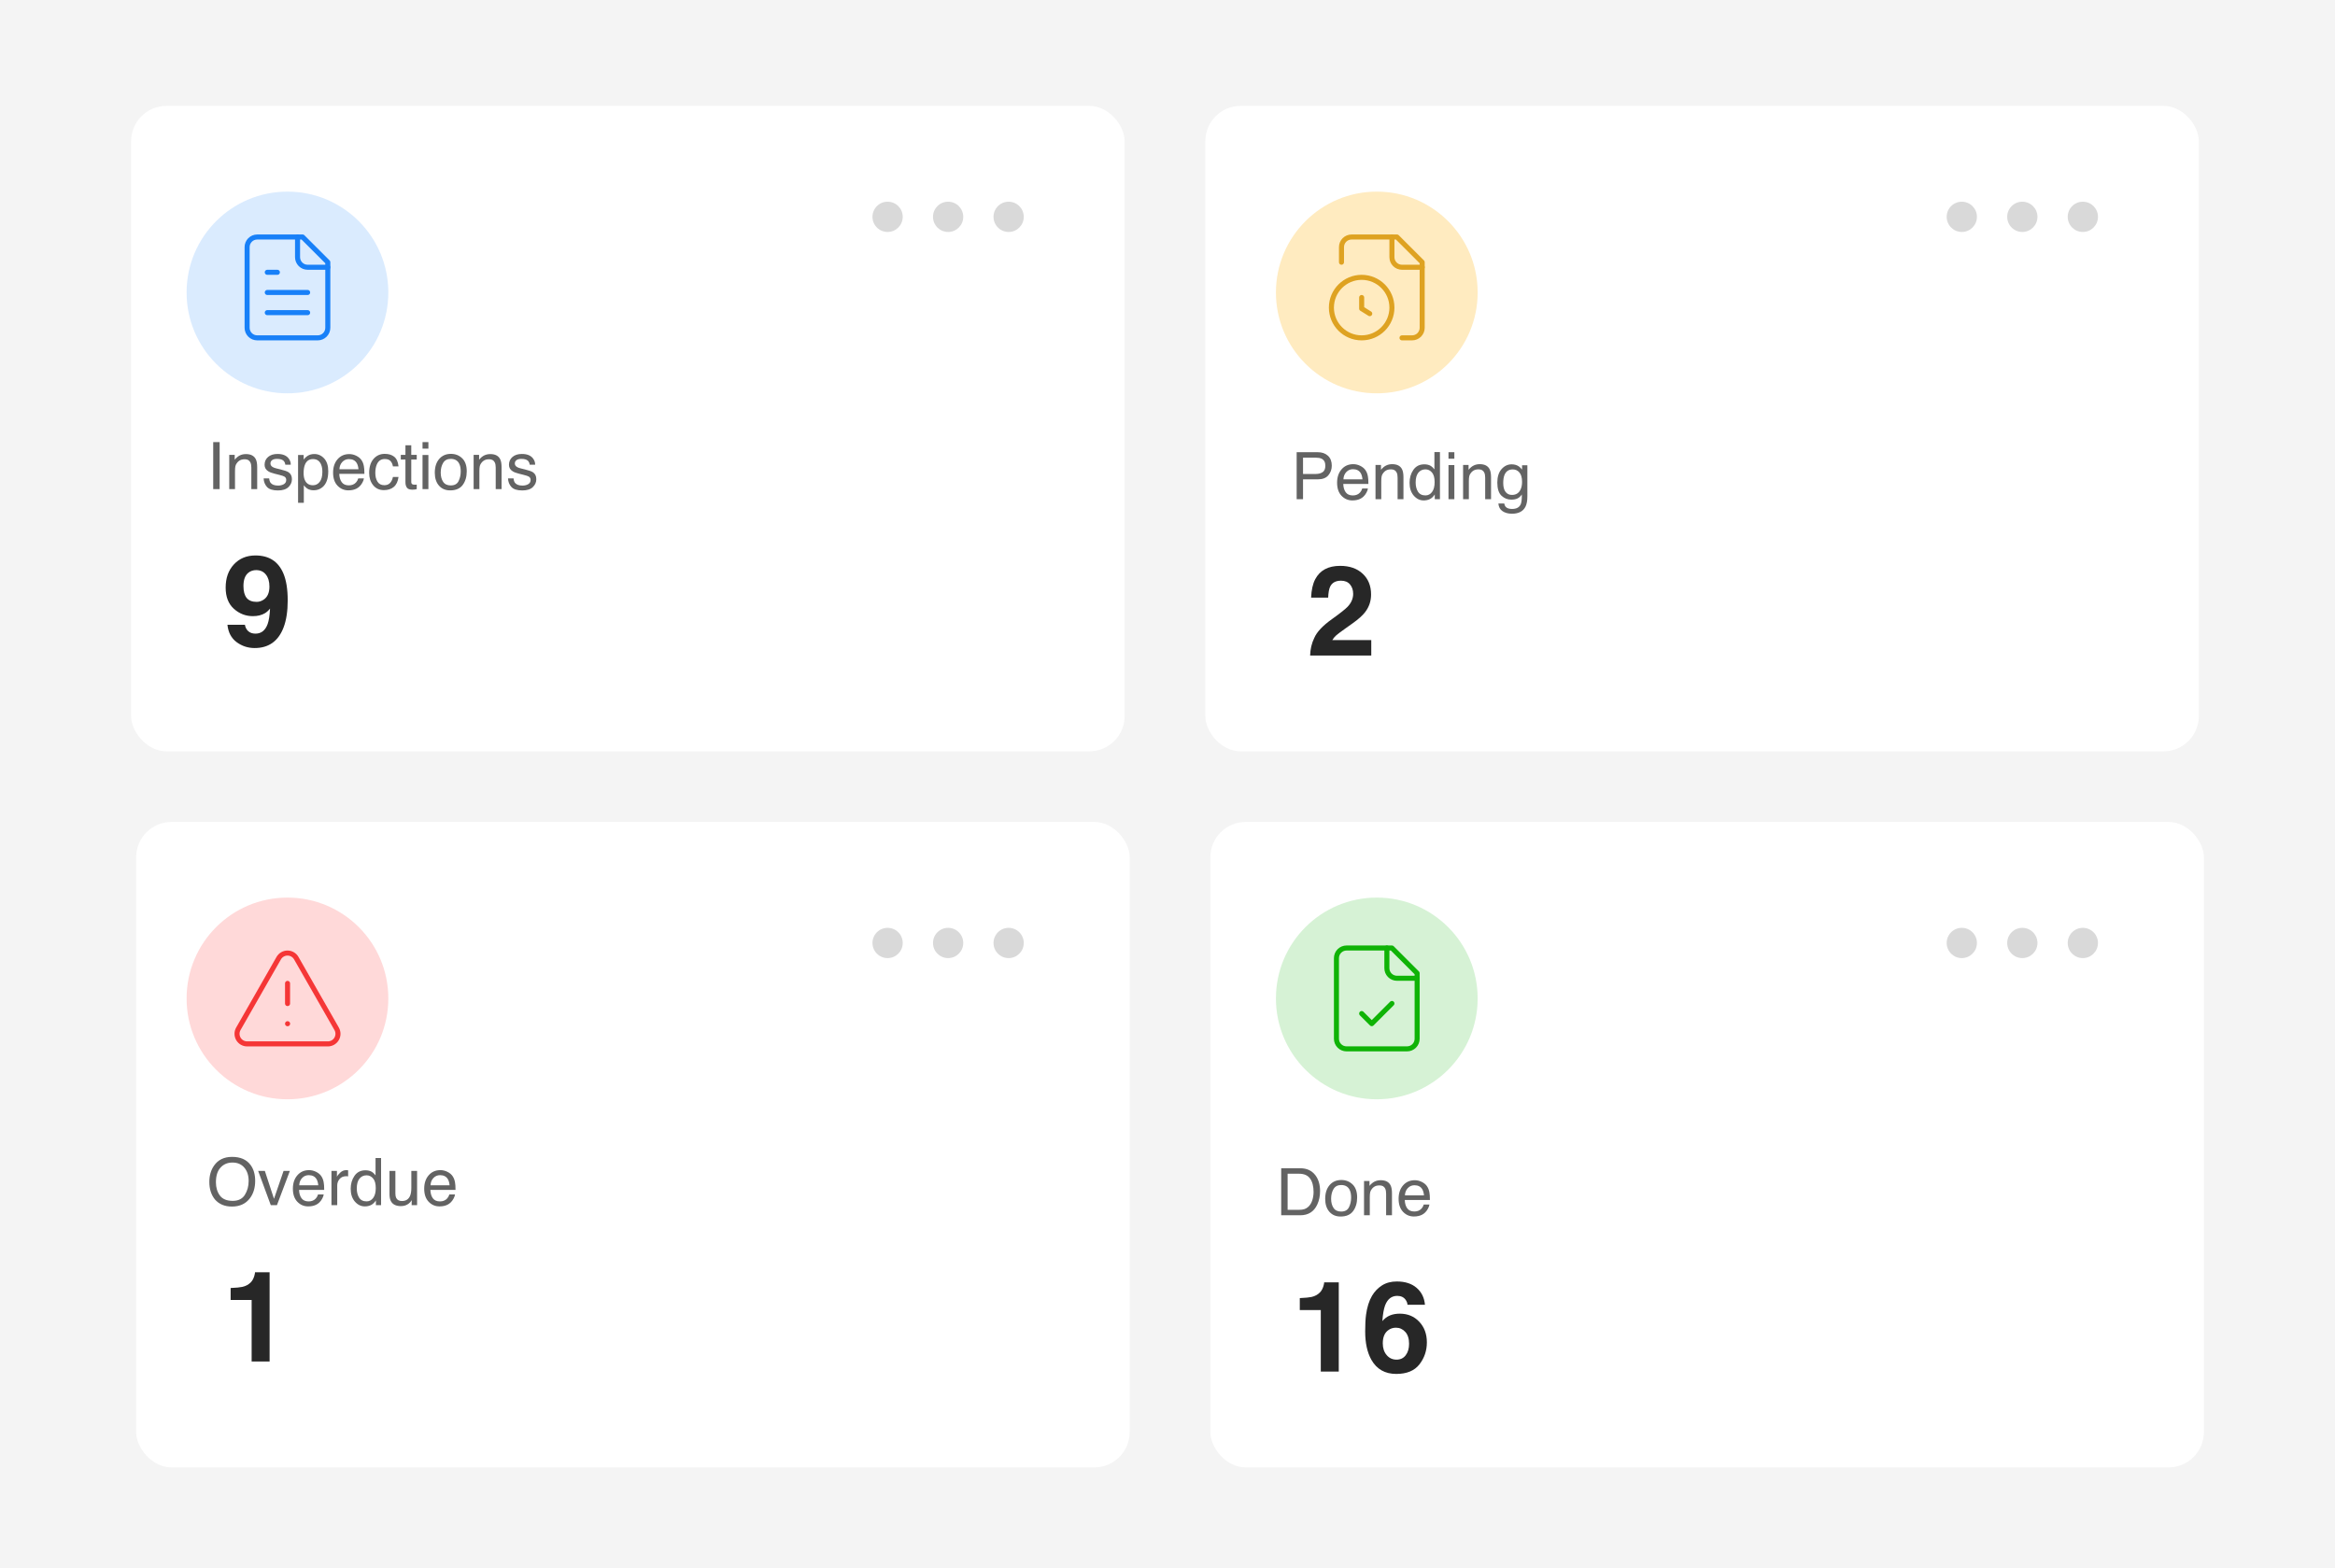 <svg width="463" height="311" viewBox="0 0 463 311" fill="none" xmlns="http://www.w3.org/2000/svg">
<rect width="463" height="311" fill="#F4F4F4"/>
<rect x="26" y="21" width="197" height="128" rx="7" fill="white"/>
<rect x="239" y="21" width="197" height="128" rx="7" fill="white"/>
<rect x="27" y="163" width="197" height="128" rx="7" fill="white"/>
<rect x="240" y="163" width="197" height="128" rx="7" fill="white"/>
<path d="M42.276 87.675H43.552V97H42.276V87.675ZM45.456 90.202H46.541V91.166C46.863 90.769 47.204 90.483 47.563 90.31C47.923 90.136 48.323 90.049 48.763 90.049C49.728 90.049 50.38 90.386 50.718 91.059C50.904 91.427 50.998 91.954 50.998 92.639V97H49.836V92.715C49.836 92.301 49.775 91.966 49.652 91.712C49.449 91.289 49.081 91.078 48.547 91.078C48.276 91.078 48.054 91.105 47.881 91.16C47.568 91.253 47.293 91.439 47.056 91.719C46.865 91.943 46.74 92.176 46.681 92.417C46.626 92.654 46.599 92.995 46.599 93.439V97H45.456V90.202ZM53.372 94.867C53.405 95.248 53.501 95.54 53.657 95.743C53.945 96.111 54.444 96.295 55.155 96.295C55.578 96.295 55.951 96.204 56.273 96.022C56.594 95.836 56.755 95.551 56.755 95.165C56.755 94.874 56.626 94.651 56.368 94.499C56.203 94.406 55.877 94.298 55.39 94.175L54.482 93.947C53.903 93.803 53.475 93.642 53.2 93.464C52.709 93.155 52.464 92.728 52.464 92.182C52.464 91.539 52.694 91.018 53.156 90.621C53.621 90.223 54.245 90.024 55.028 90.024C56.052 90.024 56.791 90.324 57.244 90.925C57.527 91.306 57.665 91.717 57.656 92.157H56.577C56.556 91.899 56.465 91.664 56.304 91.452C56.042 91.152 55.587 91.001 54.94 91.001C54.508 91.001 54.18 91.084 53.956 91.249C53.736 91.414 53.626 91.632 53.626 91.903C53.626 92.199 53.772 92.436 54.063 92.614C54.233 92.72 54.482 92.813 54.812 92.893L55.568 93.077C56.389 93.276 56.939 93.469 57.218 93.655C57.663 93.947 57.885 94.406 57.885 95.032C57.885 95.637 57.654 96.16 57.193 96.6C56.736 97.04 56.038 97.26 55.098 97.26C54.087 97.26 53.37 97.032 52.946 96.575C52.527 96.113 52.303 95.544 52.273 94.867H53.372ZM62.062 96.232C62.595 96.232 63.037 96.01 63.388 95.565C63.744 95.117 63.921 94.448 63.921 93.56C63.921 93.018 63.843 92.552 63.687 92.163C63.39 91.414 62.849 91.04 62.062 91.04C61.27 91.04 60.728 91.435 60.437 92.227C60.28 92.65 60.202 93.187 60.202 93.839C60.202 94.364 60.28 94.81 60.437 95.178C60.733 95.881 61.274 96.232 62.062 96.232ZM59.103 90.233H60.214V91.135C60.443 90.826 60.693 90.587 60.963 90.418C61.349 90.164 61.801 90.037 62.322 90.037C63.092 90.037 63.746 90.333 64.283 90.925C64.821 91.513 65.089 92.356 65.089 93.452C65.089 94.933 64.702 95.991 63.928 96.626C63.437 97.028 62.866 97.228 62.214 97.228C61.702 97.228 61.272 97.116 60.925 96.892C60.722 96.765 60.496 96.547 60.246 96.238V99.71H59.103V90.233ZM69.26 90.049C69.742 90.049 70.21 90.164 70.663 90.392C71.115 90.616 71.46 90.908 71.697 91.268C71.926 91.611 72.078 92.011 72.154 92.468C72.222 92.781 72.256 93.28 72.256 93.966H67.273C67.294 94.656 67.457 95.21 67.762 95.629C68.066 96.044 68.538 96.251 69.177 96.251C69.774 96.251 70.25 96.054 70.606 95.661C70.809 95.432 70.953 95.168 71.037 94.867H72.161C72.131 95.117 72.032 95.396 71.862 95.705C71.697 96.01 71.511 96.259 71.304 96.454C70.957 96.793 70.527 97.021 70.015 97.14C69.74 97.207 69.429 97.241 69.082 97.241C68.236 97.241 67.518 96.934 66.93 96.321C66.342 95.703 66.048 94.84 66.048 93.731C66.048 92.639 66.344 91.753 66.936 91.071C67.529 90.39 68.303 90.049 69.26 90.049ZM71.082 93.058C71.035 92.563 70.927 92.167 70.758 91.871C70.445 91.321 69.922 91.046 69.19 91.046C68.665 91.046 68.225 91.236 67.87 91.617C67.514 91.994 67.326 92.474 67.305 93.058H71.082ZM76.287 90.005C77.053 90.005 77.675 90.191 78.153 90.564C78.635 90.936 78.925 91.577 79.022 92.487H77.912C77.844 92.068 77.689 91.721 77.448 91.446C77.207 91.166 76.82 91.027 76.287 91.027C75.559 91.027 75.038 91.382 74.725 92.093C74.522 92.555 74.42 93.124 74.42 93.801C74.42 94.482 74.564 95.055 74.852 95.521C75.14 95.987 75.593 96.219 76.21 96.219C76.684 96.219 77.059 96.075 77.334 95.788C77.613 95.496 77.806 95.098 77.912 94.594H79.022C78.895 95.496 78.578 96.156 78.07 96.575C77.562 96.989 76.913 97.197 76.122 97.197C75.233 97.197 74.524 96.873 73.995 96.226C73.466 95.574 73.202 94.761 73.202 93.788C73.202 92.595 73.492 91.666 74.071 91.001C74.651 90.337 75.389 90.005 76.287 90.005ZM80.394 88.304H81.549V90.202H82.634V91.135H81.549V95.572C81.549 95.809 81.629 95.967 81.79 96.048C81.879 96.094 82.027 96.118 82.234 96.118C82.289 96.118 82.349 96.118 82.412 96.118C82.476 96.113 82.55 96.107 82.634 96.099V97C82.503 97.038 82.366 97.066 82.222 97.082C82.082 97.099 81.93 97.108 81.765 97.108C81.231 97.108 80.87 96.972 80.679 96.702C80.489 96.427 80.394 96.071 80.394 95.635V91.135H79.473V90.202H80.394V88.304ZM83.783 90.233H84.945V97H83.783V90.233ZM83.783 87.675H84.945V88.97H83.783V87.675ZM89.376 96.264C90.133 96.264 90.651 95.978 90.931 95.407C91.214 94.831 91.356 94.192 91.356 93.49C91.356 92.855 91.254 92.339 91.051 91.941C90.73 91.315 90.175 91.001 89.388 91.001C88.69 91.001 88.182 91.268 87.865 91.801C87.547 92.335 87.389 92.978 87.389 93.731C87.389 94.455 87.547 95.058 87.865 95.54C88.182 96.022 88.686 96.264 89.376 96.264ZM89.42 90.005C90.296 90.005 91.037 90.297 91.642 90.881C92.247 91.465 92.549 92.324 92.549 93.458C92.549 94.554 92.283 95.46 91.749 96.175C91.216 96.89 90.389 97.248 89.268 97.248C88.332 97.248 87.59 96.932 87.04 96.302C86.489 95.667 86.214 94.816 86.214 93.75C86.214 92.607 86.504 91.698 87.084 91.02C87.664 90.343 88.442 90.005 89.42 90.005ZM93.914 90.202H94.999V91.166C95.321 90.769 95.662 90.483 96.022 90.31C96.381 90.136 96.781 90.049 97.221 90.049C98.186 90.049 98.838 90.386 99.176 91.059C99.362 91.427 99.456 91.954 99.456 92.639V97H98.294V92.715C98.294 92.301 98.233 91.966 98.11 91.712C97.907 91.289 97.539 91.078 97.005 91.078C96.734 91.078 96.512 91.105 96.339 91.16C96.026 91.253 95.751 91.439 95.514 91.719C95.323 91.943 95.198 92.176 95.139 92.417C95.084 92.654 95.057 92.995 95.057 93.439V97H93.914V90.202ZM101.83 94.867C101.863 95.248 101.959 95.54 102.115 95.743C102.403 96.111 102.902 96.295 103.613 96.295C104.036 96.295 104.409 96.204 104.73 96.022C105.052 95.836 105.213 95.551 105.213 95.165C105.213 94.874 105.084 94.651 104.826 94.499C104.661 94.406 104.335 94.298 103.848 94.175L102.94 93.947C102.361 93.803 101.933 93.642 101.658 93.464C101.167 93.155 100.922 92.728 100.922 92.182C100.922 91.539 101.153 91.018 101.614 90.621C102.079 90.223 102.703 90.024 103.486 90.024C104.51 90.024 105.249 90.324 105.702 90.925C105.985 91.306 106.123 91.717 106.114 92.157H105.035C105.014 91.899 104.923 91.664 104.762 91.452C104.5 91.152 104.045 91.001 103.397 91.001C102.966 91.001 102.638 91.084 102.414 91.249C102.194 91.414 102.083 91.632 102.083 91.903C102.083 92.199 102.229 92.436 102.521 92.614C102.691 92.72 102.94 92.813 103.271 92.893L104.026 93.077C104.847 93.276 105.397 93.469 105.676 93.655C106.121 93.947 106.343 94.406 106.343 95.032C106.343 95.637 106.112 96.16 105.651 96.6C105.194 97.04 104.496 97.26 103.556 97.26C102.545 97.26 101.827 97.032 101.404 96.575C100.985 96.113 100.761 95.544 100.731 94.867H101.83Z" fill="black" fill-opacity="0.61"/>
<path d="M50.494 128.513C49.168 128.513 47.975 128.122 46.917 127.341C45.859 126.551 45.253 125.404 45.099 123.898H48.565C48.647 124.419 48.867 124.842 49.225 125.168C49.583 125.493 50.059 125.656 50.653 125.656C51.8 125.656 52.606 125.021 53.07 123.752C53.322 123.052 53.481 122.031 53.546 120.688C53.228 121.087 52.891 121.392 52.533 121.604C51.882 121.994 51.08 122.189 50.128 122.189C48.72 122.189 47.471 121.705 46.38 120.737C45.29 119.76 44.745 118.356 44.745 116.525C44.745 114.629 45.29 113.095 46.38 111.923C47.479 110.743 48.903 110.153 50.653 110.153C53.346 110.153 55.194 111.346 56.195 113.73C56.764 115.081 57.049 116.859 57.049 119.064C57.049 121.205 56.777 122.991 56.231 124.423C55.19 127.15 53.277 128.513 50.494 128.513ZM49.273 113.559C48.606 114.08 48.273 114.963 48.273 116.208C48.273 117.258 48.484 118.047 48.907 118.576C49.339 119.097 49.998 119.357 50.885 119.357C51.365 119.357 51.817 119.219 52.24 118.942C53.029 118.438 53.424 117.563 53.424 116.318C53.424 115.317 53.188 114.523 52.716 113.938C52.252 113.352 51.613 113.059 50.799 113.059C50.205 113.059 49.697 113.225 49.273 113.559Z" fill="#272727"/>
<path d="M257.57 239.921C257.998 239.921 258.349 239.876 258.624 239.788C259.115 239.623 259.517 239.305 259.83 238.835C260.08 238.459 260.26 237.976 260.37 237.388C260.433 237.037 260.465 236.711 260.465 236.411C260.465 235.255 260.234 234.358 259.773 233.719C259.316 233.08 258.577 232.761 257.558 232.761H255.317V239.921H257.57ZM254.047 231.675H257.824C259.106 231.675 260.101 232.13 260.808 233.04C261.438 233.861 261.753 234.913 261.753 236.195C261.753 237.185 261.567 238.08 261.195 238.88C260.539 240.293 259.411 241 257.812 241H254.047V231.675ZM265.93 240.264C266.688 240.264 267.206 239.978 267.485 239.407C267.769 238.831 267.911 238.192 267.911 237.49C267.911 236.855 267.809 236.339 267.606 235.941C267.284 235.315 266.73 235.001 265.943 235.001C265.245 235.001 264.737 235.268 264.419 235.801C264.102 236.334 263.943 236.978 263.943 237.731C263.943 238.455 264.102 239.058 264.419 239.54C264.737 240.022 265.24 240.264 265.93 240.264ZM265.975 234.005C266.851 234.005 267.591 234.297 268.196 234.881C268.801 235.465 269.104 236.324 269.104 237.458C269.104 238.554 268.837 239.46 268.304 240.175C267.771 240.89 266.944 241.248 265.822 241.248C264.887 241.248 264.144 240.932 263.594 240.302C263.044 239.667 262.769 238.816 262.769 237.75C262.769 236.607 263.059 235.698 263.639 235.021C264.218 234.343 264.997 234.005 265.975 234.005ZM270.469 234.202H271.554V235.167C271.876 234.769 272.216 234.483 272.576 234.31C272.936 234.136 273.336 234.049 273.776 234.049C274.741 234.049 275.392 234.386 275.731 235.059C275.917 235.427 276.01 235.954 276.01 236.639V241H274.849V236.715C274.849 236.301 274.787 235.966 274.665 235.712C274.461 235.289 274.093 235.078 273.56 235.078C273.289 235.078 273.067 235.105 272.894 235.16C272.58 235.253 272.305 235.439 272.068 235.719C271.878 235.943 271.753 236.176 271.694 236.417C271.639 236.654 271.611 236.995 271.611 237.439V241H270.469V234.202ZM280.536 234.049C281.019 234.049 281.486 234.164 281.939 234.392C282.392 234.616 282.737 234.908 282.974 235.268C283.202 235.611 283.354 236.011 283.431 236.468C283.498 236.781 283.532 237.28 283.532 237.966H278.549C278.57 238.656 278.733 239.21 279.038 239.629C279.343 240.044 279.815 240.251 280.454 240.251C281.05 240.251 281.526 240.054 281.882 239.661C282.085 239.432 282.229 239.168 282.313 238.867H283.437C283.407 239.117 283.308 239.396 283.139 239.705C282.974 240.01 282.787 240.259 282.58 240.454C282.233 240.793 281.804 241.021 281.292 241.14C281.016 241.207 280.705 241.241 280.358 241.241C279.512 241.241 278.795 240.934 278.207 240.321C277.618 239.703 277.324 238.84 277.324 237.731C277.324 236.639 277.62 235.753 278.213 235.071C278.805 234.39 279.58 234.049 280.536 234.049ZM282.358 237.058C282.311 236.563 282.203 236.167 282.034 235.871C281.721 235.321 281.198 235.046 280.466 235.046C279.942 235.046 279.501 235.236 279.146 235.617C278.791 235.994 278.602 236.474 278.581 237.058H282.358Z" fill="black" fill-opacity="0.61"/>
<path d="M265.46 272H261.896V259.793H257.733V257.425C258.832 257.376 259.601 257.303 260.041 257.205C260.74 257.05 261.31 256.741 261.75 256.277C262.051 255.96 262.278 255.537 262.433 255.008C262.523 254.69 262.567 254.454 262.567 254.3H265.46V272ZM277.558 260.513C279.128 260.513 280.414 261.046 281.415 262.112C282.424 263.178 282.929 264.542 282.929 266.202C282.929 267.854 282.436 269.31 281.452 270.572C280.467 271.833 278.937 272.464 276.862 272.464C274.632 272.464 272.988 271.532 271.93 269.668C271.108 268.212 270.697 266.332 270.697 264.029C270.697 262.678 270.754 261.579 270.868 260.733C271.072 259.227 271.466 257.974 272.052 256.973C272.557 256.119 273.216 255.431 274.03 254.91C274.852 254.389 275.832 254.129 276.972 254.129C278.616 254.129 279.926 254.552 280.902 255.398C281.879 256.237 282.428 257.356 282.55 258.755H279.083C279.083 258.471 278.974 258.157 278.754 257.815C278.38 257.262 277.814 256.985 277.057 256.985C275.926 256.985 275.12 257.62 274.64 258.89C274.38 259.59 274.201 260.623 274.103 261.99C274.534 261.478 275.035 261.103 275.604 260.867C276.174 260.631 276.825 260.513 277.558 260.513ZM275.214 263.833C274.53 264.362 274.188 265.217 274.188 266.397C274.188 267.349 274.445 268.126 274.958 268.729C275.47 269.331 276.121 269.632 276.911 269.632C277.684 269.632 278.29 269.343 278.729 268.765C279.177 268.179 279.401 267.422 279.401 266.495C279.401 265.461 279.149 264.672 278.644 264.126C278.139 263.573 277.521 263.296 276.789 263.296C276.194 263.296 275.67 263.475 275.214 263.833Z" fill="#272727"/>
<path d="M46.015 229.421C47.661 229.421 48.88 229.95 49.671 231.008C50.289 231.833 50.598 232.889 50.598 234.176C50.598 235.568 50.244 236.725 49.538 237.648C48.708 238.731 47.525 239.273 45.989 239.273C44.555 239.273 43.427 238.799 42.606 237.851C41.874 236.937 41.508 235.782 41.508 234.385C41.508 233.124 41.821 232.045 42.447 231.148C43.251 229.997 44.44 229.421 46.015 229.421ZM46.142 238.143C47.255 238.143 48.059 237.745 48.554 236.95C49.053 236.15 49.303 235.232 49.303 234.195C49.303 233.099 49.015 232.216 48.44 231.548C47.868 230.879 47.085 230.545 46.091 230.545C45.126 230.545 44.339 230.877 43.73 231.542C43.12 232.202 42.815 233.177 42.815 234.468C42.815 235.5 43.076 236.372 43.596 237.083C44.121 237.79 44.969 238.143 46.142 238.143ZM52.515 232.202L54.33 237.737L56.228 232.202H57.478L54.914 239H53.695L51.188 232.202H52.515ZM61.287 232.049C61.77 232.049 62.237 232.164 62.69 232.392C63.143 232.616 63.488 232.908 63.725 233.268C63.953 233.611 64.106 234.011 64.182 234.468C64.249 234.781 64.283 235.28 64.283 235.966H59.3C59.322 236.656 59.484 237.21 59.789 237.629C60.094 238.044 60.566 238.251 61.205 238.251C61.801 238.251 62.277 238.054 62.633 237.661C62.836 237.432 62.98 237.168 63.065 236.867H64.188C64.158 237.117 64.059 237.396 63.89 237.705C63.725 238.01 63.538 238.259 63.331 238.454C62.984 238.793 62.554 239.021 62.042 239.14C61.767 239.207 61.456 239.241 61.109 239.241C60.263 239.241 59.546 238.934 58.958 238.321C58.369 237.703 58.075 236.84 58.075 235.731C58.075 234.639 58.371 233.753 58.964 233.071C59.556 232.39 60.331 232.049 61.287 232.049ZM63.109 235.058C63.062 234.563 62.954 234.167 62.785 233.871C62.472 233.321 61.949 233.046 61.217 233.046C60.693 233.046 60.252 233.236 59.897 233.617C59.541 233.994 59.353 234.474 59.332 235.058H63.109ZM65.724 232.202H66.81V233.376C66.898 233.147 67.116 232.87 67.463 232.544C67.81 232.214 68.21 232.049 68.663 232.049C68.684 232.049 68.72 232.051 68.771 232.056C68.822 232.06 68.909 232.068 69.031 232.081V233.287C68.963 233.274 68.9 233.266 68.841 233.262C68.786 233.257 68.724 233.255 68.657 233.255C68.081 233.255 67.639 233.442 67.33 233.814C67.021 234.182 66.867 234.607 66.867 235.09V239H65.724V232.202ZM70.745 235.68C70.745 236.408 70.9 237.017 71.209 237.508C71.517 237.999 72.013 238.245 72.694 238.245C73.223 238.245 73.657 238.018 73.995 237.565C74.338 237.108 74.509 236.455 74.509 235.604C74.509 234.745 74.334 234.11 73.982 233.7C73.631 233.285 73.197 233.078 72.681 233.078C72.106 233.078 71.638 233.298 71.278 233.738C70.923 234.178 70.745 234.825 70.745 235.68ZM72.465 232.081C72.986 232.081 73.422 232.191 73.773 232.411C73.976 232.538 74.207 232.76 74.465 233.078V229.644H75.563V239H74.535V238.054C74.268 238.473 73.953 238.776 73.589 238.962C73.225 239.148 72.808 239.241 72.338 239.241C71.581 239.241 70.925 238.924 70.371 238.289C69.816 237.65 69.539 236.802 69.539 235.744C69.539 234.753 69.791 233.896 70.294 233.173C70.802 232.445 71.526 232.081 72.465 232.081ZM78.4 232.202V236.715C78.4 237.062 78.455 237.345 78.565 237.565C78.769 237.972 79.147 238.175 79.702 238.175C80.497 238.175 81.039 237.819 81.327 237.108C81.483 236.728 81.561 236.205 81.561 235.541V232.202H82.704V239H81.625L81.638 237.997C81.49 238.255 81.305 238.473 81.085 238.651C80.65 239.006 80.121 239.184 79.499 239.184C78.529 239.184 77.869 238.86 77.518 238.213C77.328 237.866 77.232 237.403 77.232 236.823V232.202H78.4ZM87.325 232.049C87.808 232.049 88.275 232.164 88.728 232.392C89.181 232.616 89.526 232.908 89.763 233.268C89.991 233.611 90.144 234.011 90.22 234.468C90.287 234.781 90.321 235.28 90.321 235.966H85.338C85.359 236.656 85.522 237.21 85.827 237.629C86.132 238.044 86.604 238.251 87.243 238.251C87.839 238.251 88.315 238.054 88.671 237.661C88.874 237.432 89.018 237.168 89.103 236.867H90.226C90.197 237.117 90.097 237.396 89.928 237.705C89.763 238.01 89.576 238.259 89.369 238.454C89.022 238.793 88.593 239.021 88.081 239.14C87.805 239.207 87.495 239.241 87.147 239.241C86.301 239.241 85.584 238.934 84.996 238.321C84.407 237.703 84.113 236.84 84.113 235.731C84.113 234.639 84.409 233.753 85.002 233.071C85.594 232.39 86.369 232.049 87.325 232.049ZM89.147 235.058C89.1 234.563 88.993 234.167 88.823 233.871C88.51 233.321 87.987 233.046 87.255 233.046C86.731 233.046 86.29 233.236 85.935 233.617C85.58 233.994 85.391 234.474 85.37 235.058H89.147Z" fill="black" fill-opacity="0.61"/>
<path d="M53.46 270H49.896V257.793H45.733V255.425C46.832 255.376 47.601 255.303 48.041 255.205C48.74 255.05 49.31 254.741 49.749 254.277C50.051 253.96 50.279 253.537 50.433 253.008C50.523 252.69 50.567 252.454 50.567 252.3H53.46V270Z" fill="#272727"/>
<path d="M257.111 89.675H261.307C262.136 89.675 262.805 89.91 263.312 90.38C263.82 90.845 264.074 91.501 264.074 92.348C264.074 93.076 263.848 93.71 263.395 94.252C262.942 94.789 262.246 95.058 261.307 95.058H258.374V99H257.111V89.675ZM262.798 92.354C262.798 91.668 262.544 91.203 262.037 90.957C261.757 90.826 261.374 90.761 260.888 90.761H258.374V93.992H260.888C261.455 93.992 261.914 93.871 262.265 93.63C262.621 93.389 262.798 92.963 262.798 92.354ZM268.34 92.049C268.822 92.049 269.29 92.164 269.743 92.392C270.195 92.616 270.54 92.908 270.777 93.268C271.006 93.611 271.158 94.011 271.234 94.468C271.302 94.781 271.336 95.28 271.336 95.966H266.353C266.374 96.656 266.537 97.21 266.842 97.629C267.146 98.044 267.618 98.251 268.257 98.251C268.854 98.251 269.33 98.054 269.686 97.661C269.889 97.432 270.033 97.168 270.117 96.867H271.241C271.211 97.117 271.112 97.396 270.942 97.705C270.777 98.01 270.591 98.259 270.384 98.454C270.037 98.793 269.607 99.021 269.095 99.14C268.82 99.207 268.509 99.241 268.162 99.241C267.316 99.241 266.598 98.934 266.01 98.321C265.422 97.703 265.128 96.84 265.128 95.731C265.128 94.639 265.424 93.753 266.017 93.071C266.609 92.39 267.383 92.049 268.34 92.049ZM270.162 95.058C270.115 94.563 270.007 94.167 269.838 93.871C269.525 93.321 269.002 93.046 268.27 93.046C267.745 93.046 267.305 93.236 266.95 93.617C266.594 93.994 266.406 94.474 266.385 95.058H270.162ZM272.745 92.202H273.831V93.166C274.152 92.769 274.493 92.483 274.853 92.31C275.212 92.136 275.612 92.049 276.052 92.049C277.017 92.049 277.669 92.386 278.007 93.059C278.194 93.427 278.287 93.954 278.287 94.639V99H277.125V94.715C277.125 94.301 277.064 93.966 276.941 93.712C276.738 93.289 276.37 93.078 275.836 93.078C275.566 93.078 275.343 93.105 275.17 93.16C274.857 93.253 274.582 93.439 274.345 93.719C274.154 93.943 274.029 94.176 273.97 94.417C273.915 94.654 273.888 94.995 273.888 95.439V99H272.745V92.202ZM280.705 95.68C280.705 96.408 280.86 97.017 281.168 97.508C281.477 97.999 281.972 98.245 282.654 98.245C283.183 98.245 283.617 98.018 283.955 97.565C284.298 97.108 284.469 96.455 284.469 95.604C284.469 94.745 284.294 94.11 283.942 93.7C283.591 93.285 283.157 93.078 282.641 93.078C282.066 93.078 281.598 93.298 281.238 93.738C280.883 94.178 280.705 94.825 280.705 95.68ZM282.425 92.081C282.946 92.081 283.382 92.191 283.733 92.411C283.936 92.538 284.167 92.76 284.425 93.078V89.644H285.523V99H284.495V98.054C284.228 98.473 283.913 98.776 283.549 98.962C283.185 99.148 282.768 99.241 282.298 99.241C281.541 99.241 280.885 98.924 280.331 98.289C279.776 97.65 279.499 96.802 279.499 95.744C279.499 94.753 279.751 93.897 280.254 93.173C280.762 92.445 281.486 92.081 282.425 92.081ZM287.218 92.233H288.379V99H287.218V92.233ZM287.218 89.675H288.379V90.97H287.218V89.675ZM290.112 92.202H291.198V93.166C291.519 92.769 291.86 92.483 292.22 92.31C292.579 92.136 292.979 92.049 293.419 92.049C294.384 92.049 295.036 92.386 295.375 93.059C295.561 93.427 295.654 93.954 295.654 94.639V99H294.492V94.715C294.492 94.301 294.431 93.966 294.308 93.712C294.105 93.289 293.737 93.078 293.204 93.078C292.933 93.078 292.711 93.105 292.537 93.16C292.224 93.253 291.949 93.439 291.712 93.719C291.521 93.943 291.397 94.176 291.337 94.417C291.282 94.654 291.255 94.995 291.255 95.439V99H290.112V92.202ZM299.748 92.081C300.281 92.081 300.747 92.212 301.145 92.475C301.36 92.623 301.58 92.838 301.805 93.122V92.265H302.858V98.448C302.858 99.311 302.731 99.992 302.478 100.492C302.004 101.414 301.109 101.875 299.792 101.875C299.06 101.875 298.445 101.71 297.945 101.38C297.446 101.055 297.167 100.542 297.107 99.844H298.269C298.324 100.149 298.434 100.384 298.599 100.549C298.857 100.803 299.264 100.93 299.818 100.93C300.694 100.93 301.267 100.621 301.538 100.003C301.699 99.639 301.773 98.989 301.76 98.054C301.532 98.401 301.257 98.659 300.935 98.829C300.613 98.998 300.188 99.082 299.659 99.082C298.923 99.082 298.278 98.822 297.723 98.302C297.173 97.777 296.898 96.912 296.898 95.706C296.898 94.567 297.175 93.678 297.729 93.04C298.288 92.401 298.961 92.081 299.748 92.081ZM301.805 95.572C301.805 94.73 301.631 94.106 301.284 93.7C300.937 93.293 300.495 93.09 299.958 93.09C299.153 93.09 298.603 93.467 298.307 94.22C298.151 94.622 298.072 95.149 298.072 95.801C298.072 96.567 298.227 97.151 298.536 97.553C298.849 97.951 299.268 98.149 299.792 98.149C300.613 98.149 301.191 97.779 301.525 97.039C301.712 96.62 301.805 96.131 301.805 95.572Z" fill="black" fill-opacity="0.61"/>
<path d="M267.691 115.901C267.276 115.404 266.682 115.156 265.909 115.156C264.851 115.156 264.131 115.551 263.749 116.34C263.529 116.796 263.399 117.52 263.358 118.513H259.977C260.034 117.008 260.306 115.791 260.794 114.863C261.722 113.097 263.37 112.214 265.738 112.214C267.61 112.214 269.099 112.735 270.206 113.777C271.313 114.81 271.866 116.182 271.866 117.891C271.866 119.201 271.476 120.365 270.694 121.382C270.182 122.057 269.339 122.81 268.167 123.64L266.776 124.629C265.905 125.247 265.307 125.695 264.981 125.972C264.664 126.248 264.396 126.57 264.176 126.936H271.903V130H259.781C259.814 128.73 260.086 127.571 260.599 126.521C261.096 125.341 262.267 124.092 264.115 122.773C265.718 121.626 266.756 120.804 267.228 120.308C267.952 119.535 268.314 118.688 268.314 117.769C268.314 117.02 268.106 116.397 267.691 115.901Z" fill="#272727"/>
<circle cx="176" cy="43" r="3" fill="#D9D9D9"/>
<circle cx="200" cy="43" r="3" fill="#D9D9D9"/>
<circle cx="188" cy="43" r="3" fill="#D9D9D9"/>
<circle cx="389" cy="187" r="3" fill="#D9D9D9"/>
<circle cx="413" cy="187" r="3" fill="#D9D9D9"/>
<circle cx="401" cy="187" r="3" fill="#D9D9D9"/>
<circle cx="176" cy="187" r="3" fill="#D9D9D9"/>
<circle cx="200" cy="187" r="3" fill="#D9D9D9"/>
<circle cx="188" cy="187" r="3" fill="#D9D9D9"/>
<circle cx="389" cy="43" r="3" fill="#D9D9D9"/>
<circle cx="413" cy="43" r="3" fill="#D9D9D9"/>
<circle cx="401" cy="43" r="3" fill="#D9D9D9"/>
<circle cx="57" cy="58" r="20" fill="#1880F8" fill-opacity="0.16"/>
<circle cx="273" cy="198" r="20" fill="#0FB306" fill-opacity="0.17"/>
<circle cx="57" cy="198" r="20" fill="#FFA7A7" fill-opacity="0.43"/>
<circle cx="273" cy="58" r="20" fill="#FFC240" fill-opacity="0.33"/>
<path d="M60 47H51C50.47 47 49.961 47.211 49.586 47.586C49.211 47.961 49 48.47 49 49V65C49 65.53 49.211 66.039 49.586 66.414C49.961 66.789 50.47 67 51 67H63C63.53 67 64.039 66.789 64.414 66.414C64.789 66.039 65 65.53 65 65V52L60 47Z" stroke="#1880F8" stroke-linecap="round" stroke-linejoin="round"/>
<path d="M59 47V51C59 51.53 59.211 52.039 59.586 52.414C59.961 52.789 60.47 53 61 53H65" stroke="#1880F8" stroke-linecap="round" stroke-linejoin="round"/>
<path d="M55 54H53" stroke="#1880F8" stroke-linecap="round" stroke-linejoin="round"/>
<path d="M61 58H53" stroke="#1880F8" stroke-linecap="round" stroke-linejoin="round"/>
<path d="M61 62H53" stroke="#1880F8" stroke-linecap="round" stroke-linejoin="round"/>
<path d="M276 47V51C276 51.53 276.211 52.039 276.586 52.414C276.961 52.789 277.47 53 278 53H282" stroke="#DEA221" stroke-linecap="round" stroke-linejoin="round"/>
<path d="M278 67H280C280.53 67 281.039 66.789 281.414 66.414C281.789 66.039 282 65.53 282 65V52L277 47H268C267.47 47 266.961 47.211 266.586 47.586C266.211 47.961 266 48.47 266 49V52" stroke="#DEA221" stroke-linecap="round" stroke-linejoin="round"/>
<path d="M270 59V61.2L271.6 62.2" stroke="#DEA221" stroke-linecap="round" stroke-linejoin="round"/>
<path d="M270 67C273.314 67 276 64.314 276 61C276 57.686 273.314 55 270 55C266.686 55 264 57.686 264 61C264 64.314 266.686 67 270 67Z" stroke="#DEA221" stroke-linecap="round" stroke-linejoin="round"/>
<path d="M66.748 204.014L58.748 190.014C58.574 189.706 58.321 189.45 58.015 189.272C57.709 189.094 57.362 189 57.008 189C56.654 189 56.307 189.094 56.001 189.272C55.695 189.45 55.442 189.706 55.268 190.014L47.268 204.014C47.092 204.319 46.999 204.666 47 205.018C47.001 205.371 47.095 205.717 47.272 206.022C47.45 206.326 47.705 206.578 48.012 206.753C48.318 206.927 48.665 207.017 49.018 207.014H65.018C65.369 207.014 65.713 206.921 66.017 206.745C66.321 206.569 66.573 206.317 66.749 206.013C66.924 205.709 67.016 205.364 67.016 205.013C67.016 204.662 66.923 204.318 66.748 204.014Z" stroke="#F53636" stroke-linecap="round" stroke-linejoin="round"/>
<path d="M57.018 195.014V199.014" stroke="#F53636" stroke-linecap="round" stroke-linejoin="round"/>
<path d="M57.018 203.014H57.028" stroke="#F53636" stroke-linecap="round" stroke-linejoin="round"/>
<path d="M276 188H267C266.47 188 265.961 188.211 265.586 188.586C265.211 188.961 265 189.47 265 190V206C265 206.53 265.211 207.039 265.586 207.414C265.961 207.789 266.47 208 267 208H279C279.53 208 280.039 207.789 280.414 207.414C280.789 207.039 281 206.53 281 206V193L276 188Z" stroke="#0FB306" stroke-linecap="round" stroke-linejoin="round"/>
<path d="M275 188V192C275 192.53 275.211 193.039 275.586 193.414C275.961 193.789 276.47 194 277 194H281" stroke="#0FB306" stroke-linecap="round" stroke-linejoin="round"/>
<path d="M270 201L272 203L276 199" stroke="#0FB306" stroke-linecap="round" stroke-linejoin="round"/>
</svg>
